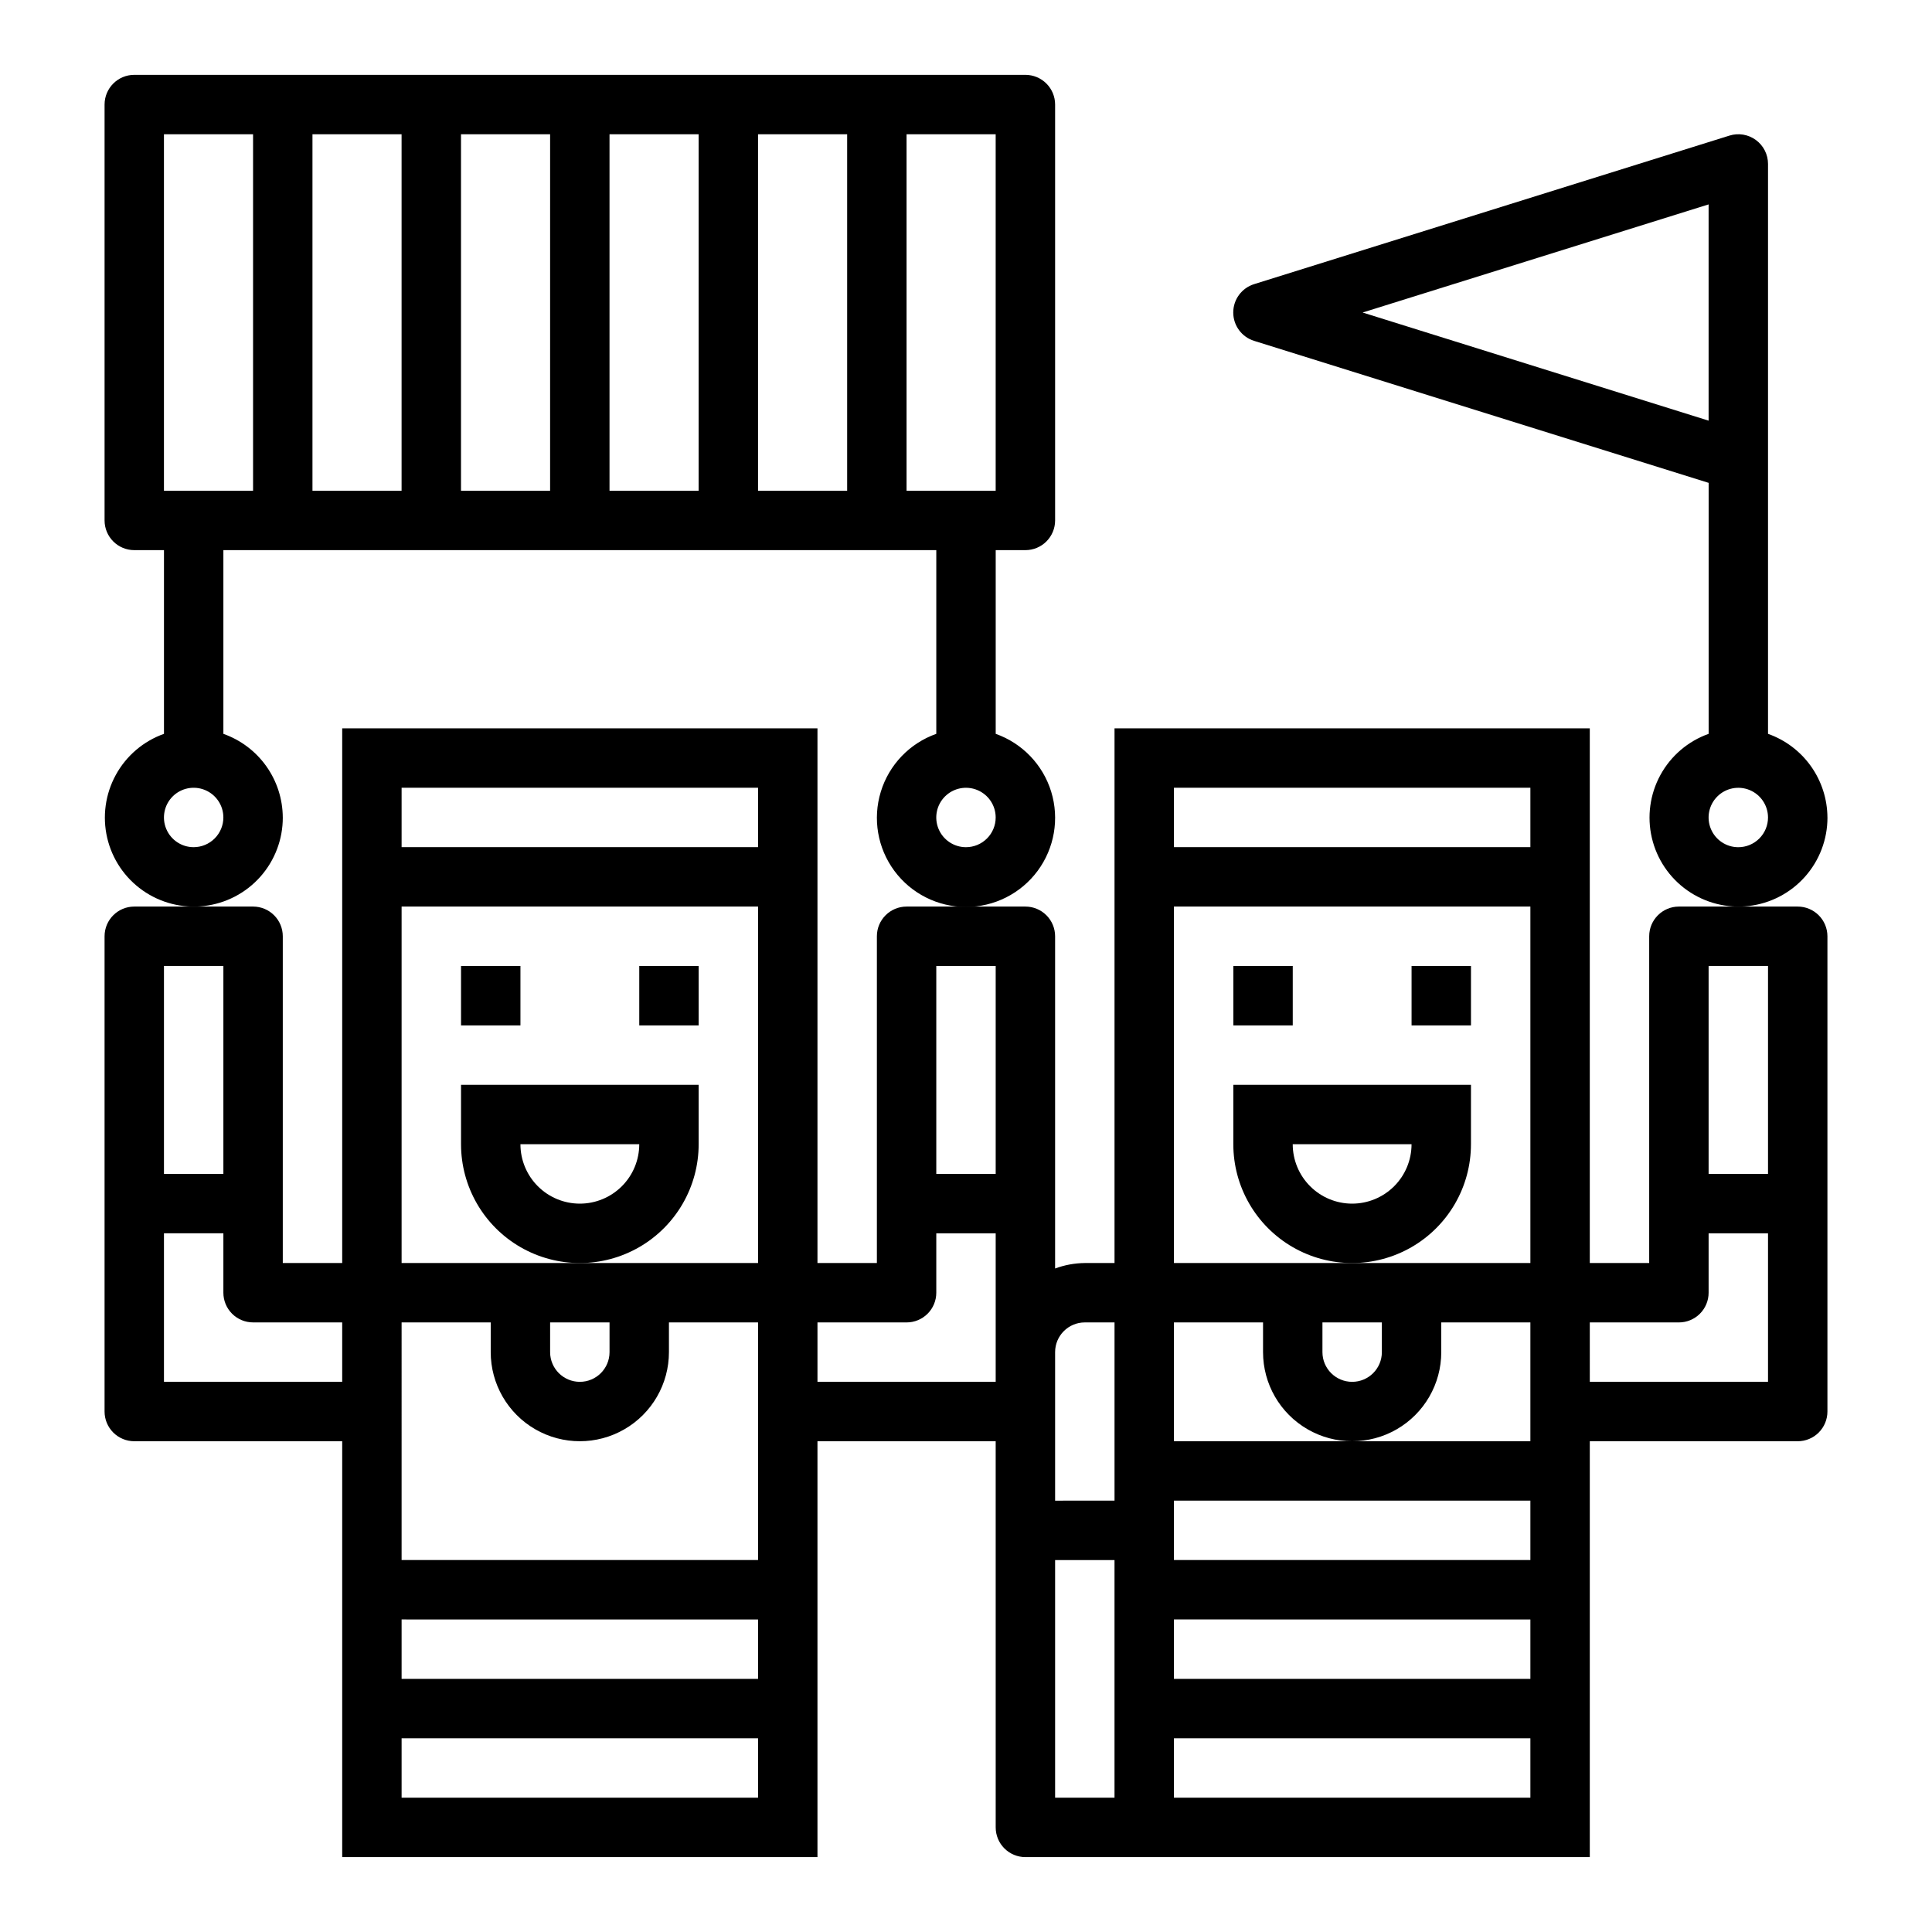 <?xml version="1.0" encoding="UTF-8"?>
<!-- Uploaded to: SVG Repo, www.svgrepo.com, Generator: SVG Repo Mixer Tools -->
<svg fill="#000000" width="800px" height="800px" version="1.1" viewBox="144 144 512 512" xmlns="http://www.w3.org/2000/svg">
 <g>
  <path d="m266.18 400h15.742v15.742h-15.742z"/>
  <path d="m313.41 400h15.742v15.742h-15.742z"/>
  <path d="m329.15 447.23v-15.742h-62.973v15.742c0 11.25 6 21.645 15.742 27.27 9.742 5.625 21.746 5.625 31.488 0s15.742-16.02 15.742-27.27zm-31.488 15.742 0.004 0.004c-4.176 0-8.184-1.66-11.133-4.613-2.953-2.953-4.613-6.957-4.613-11.133h31.488c0 4.176-1.66 8.18-4.609 11.133-2.953 2.953-6.961 4.613-11.133 4.613z"/>
  <path d="m218.94 360.64c-0.02-4.867-1.543-9.605-4.359-13.574-2.82-3.969-6.797-6.969-11.383-8.59v-48.684h188.93v48.684c-7.059 2.496-12.516 8.191-14.707 15.352-2.191 7.16-0.859 14.938 3.594 20.957s11.5 9.57 18.988 9.57 14.531-3.551 18.984-9.57 5.789-13.797 3.598-20.957c-2.195-7.16-7.652-12.855-14.711-15.352v-48.684h7.871c2.09 0 4.09-0.828 5.566-2.305 1.477-1.477 2.305-3.477 2.305-5.566v-110.21c0-2.09-0.828-4.09-2.305-5.566-1.477-1.477-3.477-2.309-5.566-2.309h-236.16c-4.348 0-7.871 3.527-7.871 7.875v110.21c0 2.09 0.828 4.09 2.305 5.566s3.477 2.305 5.566 2.305h7.871v48.684c-5.453 1.941-10.004 5.824-12.777 10.906-2.777 5.082-3.586 11.008-2.273 16.648s4.656 10.598 9.391 13.93c4.734 3.336 10.531 4.809 16.285 4.144 5.75-0.668 11.059-3.426 14.906-7.754s5.969-9.918 5.957-15.711zm181.05 7.871 0.004 0.004c-3.184 0-6.055-1.918-7.273-4.859s-0.547-6.328 1.707-8.582c2.25-2.25 5.637-2.922 8.578-1.703 2.941 1.219 4.859 4.086 4.859 7.269 0 2.09-0.828 4.09-2.305 5.566-1.477 1.477-3.481 2.309-5.566 2.309zm-15.742-188.93h23.617v94.465h-23.617zm-39.359 0h23.617v94.465h-23.617zm-39.359 0h23.617l-0.004 94.465h-23.613zm-39.359 0h23.617l-0.004 94.465h-23.613zm-39.363 0h23.617v94.465h-23.617zm-39.359 0h23.617v94.465h-23.617zm7.871 188.93c-3.184 0-6.051-1.918-7.269-4.859s-0.547-6.328 1.703-8.582c2.254-2.25 5.641-2.922 8.582-1.703s4.859 4.086 4.859 7.269c0 2.09-0.832 4.09-2.309 5.566s-3.477 2.309-5.566 2.309z"/>
  <path d="m470.85 400h15.742v15.742h-15.742z"/>
  <path d="m518.08 400h15.742v15.742h-15.742z"/>
  <path d="m533.82 447.23v-15.742h-62.977v15.742c0 11.25 6 21.645 15.742 27.27 9.742 5.625 21.746 5.625 31.488 0s15.746-16.02 15.746-27.27zm-31.488 15.742v0.004c-4.176 0-8.18-1.66-11.133-4.613s-4.613-6.957-4.613-11.133h31.488c0 4.176-1.656 8.18-4.609 11.133s-6.957 4.613-11.133 4.613z"/>
  <path d="m171.71 392.12v125.95c0 2.09 0.828 4.09 2.305 5.566 1.477 1.477 3.477 2.305 5.566 2.305h55.105v110.21h125.95v-110.21h47.23l0.004 102.34c0 2.086 0.828 4.09 2.305 5.566 1.477 1.473 3.481 2.305 5.566 2.305h149.57v-110.21h55.105-0.004c2.09 0 4.09-0.828 5.566-2.305 1.477-1.477 2.309-3.477 2.309-5.566v-125.95c0-2.086-0.832-4.09-2.309-5.566-1.477-1.477-3.477-2.305-5.566-2.305h-31.488c-4.348 0-7.871 3.523-7.871 7.871v86.594h-15.742v-141.7h-125.95v141.7h-7.871c-2.691 0.027-5.352 0.516-7.875 1.449v-88.043c0-2.086-0.828-4.09-2.305-5.566-1.477-1.477-3.477-2.305-5.566-2.305h-31.488c-4.348 0-7.871 3.523-7.871 7.871v86.594h-15.746v-141.7h-125.95v141.7h-15.746v-86.594c0-2.086-0.828-4.09-2.305-5.566-1.477-1.477-3.481-2.305-5.566-2.305h-31.488c-4.348 0-7.871 3.523-7.871 7.871zm425.09 7.871h15.742v55.105h-15.742zm-31.488 94.465h23.617-0.004c2.09 0 4.09-0.828 5.566-2.305 1.477-1.477 2.309-3.477 2.309-5.566v-15.742h15.742v39.359h-47.23zm-110.21-141.7h94.465v15.742l-94.465 0.004zm0 31.488h94.465v94.465h-94.465zm55.105 110.21v7.875c0 4.348-3.523 7.871-7.871 7.871-4.348 0-7.875-3.523-7.875-7.871v-7.875zm-55.105 0h23.617v7.875c0 8.438 4.5 16.23 11.809 20.449 7.305 4.219 16.309 4.219 23.617 0 7.305-4.219 11.805-12.012 11.805-20.449v-7.875h23.617v31.488h-94.465zm0 47.23 94.465 0.004v15.742h-94.465zm0 31.488 94.465 0.004v15.742h-94.465zm0 31.488 94.465 0.004v15.742h-94.465zm-31.488-102.33c0-4.348 3.527-7.875 7.875-7.875h7.871v47.23l-15.746 0.004zm0 55.105h15.742v62.977l-15.742-0.004zm-31.488-157.44h15.742v55.105l-15.742-0.004zm-31.488 94.461h23.617c2.09 0 4.09-0.828 5.566-2.305 1.477-1.477 2.305-3.477 2.305-5.566v-15.742h15.742v39.359h-47.23zm-110.21-141.7h94.465v15.742l-94.465 0.004zm0 31.488h94.465v94.465h-94.465zm55.105 110.21v7.875c0 4.348-3.523 7.871-7.871 7.871-4.348 0-7.875-3.523-7.875-7.871v-7.875zm-55.105 0h23.617v7.875c0 8.438 4.5 16.23 11.809 20.449 7.305 4.219 16.309 4.219 23.613 0 7.309-4.219 11.809-12.012 11.809-20.449v-7.875h23.617v62.977h-94.465zm0 78.719 94.465 0.004v15.742h-94.465zm0 31.488 94.465 0.004v15.742h-94.465zm-62.977-204.67h15.746v55.105l-15.746-0.004zm0 70.848h15.746v15.742c0 2.09 0.828 4.09 2.305 5.566 1.477 1.477 3.477 2.305 5.566 2.305h23.617v15.742l-47.234 0.004z"/>
  <path d="m628.29 360.64c-0.023-4.867-1.547-9.605-4.363-13.574-2.82-3.969-6.793-6.969-11.383-8.59v-151.02c0.004-2.508-1.191-4.867-3.211-6.352-2.023-1.484-4.629-1.918-7.023-1.164l-125.95 39.359c-3.293 1.023-5.535 4.07-5.535 7.516 0 3.449 2.242 6.496 5.535 7.519l120.45 37.629v66.512c-5.457 1.941-10.004 5.824-12.781 10.906-2.777 5.082-3.586 11.008-2.273 16.648 1.316 5.641 4.656 10.598 9.391 13.93 4.738 3.336 10.531 4.809 16.285 4.144 5.754-0.668 11.059-3.426 14.906-7.754s5.969-9.918 5.961-15.711zm-123.18-133.82 91.688-28.652v57.309zm99.559 141.7c-3.184 0-6.055-1.918-7.273-4.859s-0.547-6.328 1.707-8.582c2.25-2.25 5.637-2.922 8.578-1.703s4.859 4.086 4.859 7.269c0 2.09-0.828 4.09-2.305 5.566-1.477 1.477-3.481 2.309-5.566 2.309z"/>
 </g>
</svg>